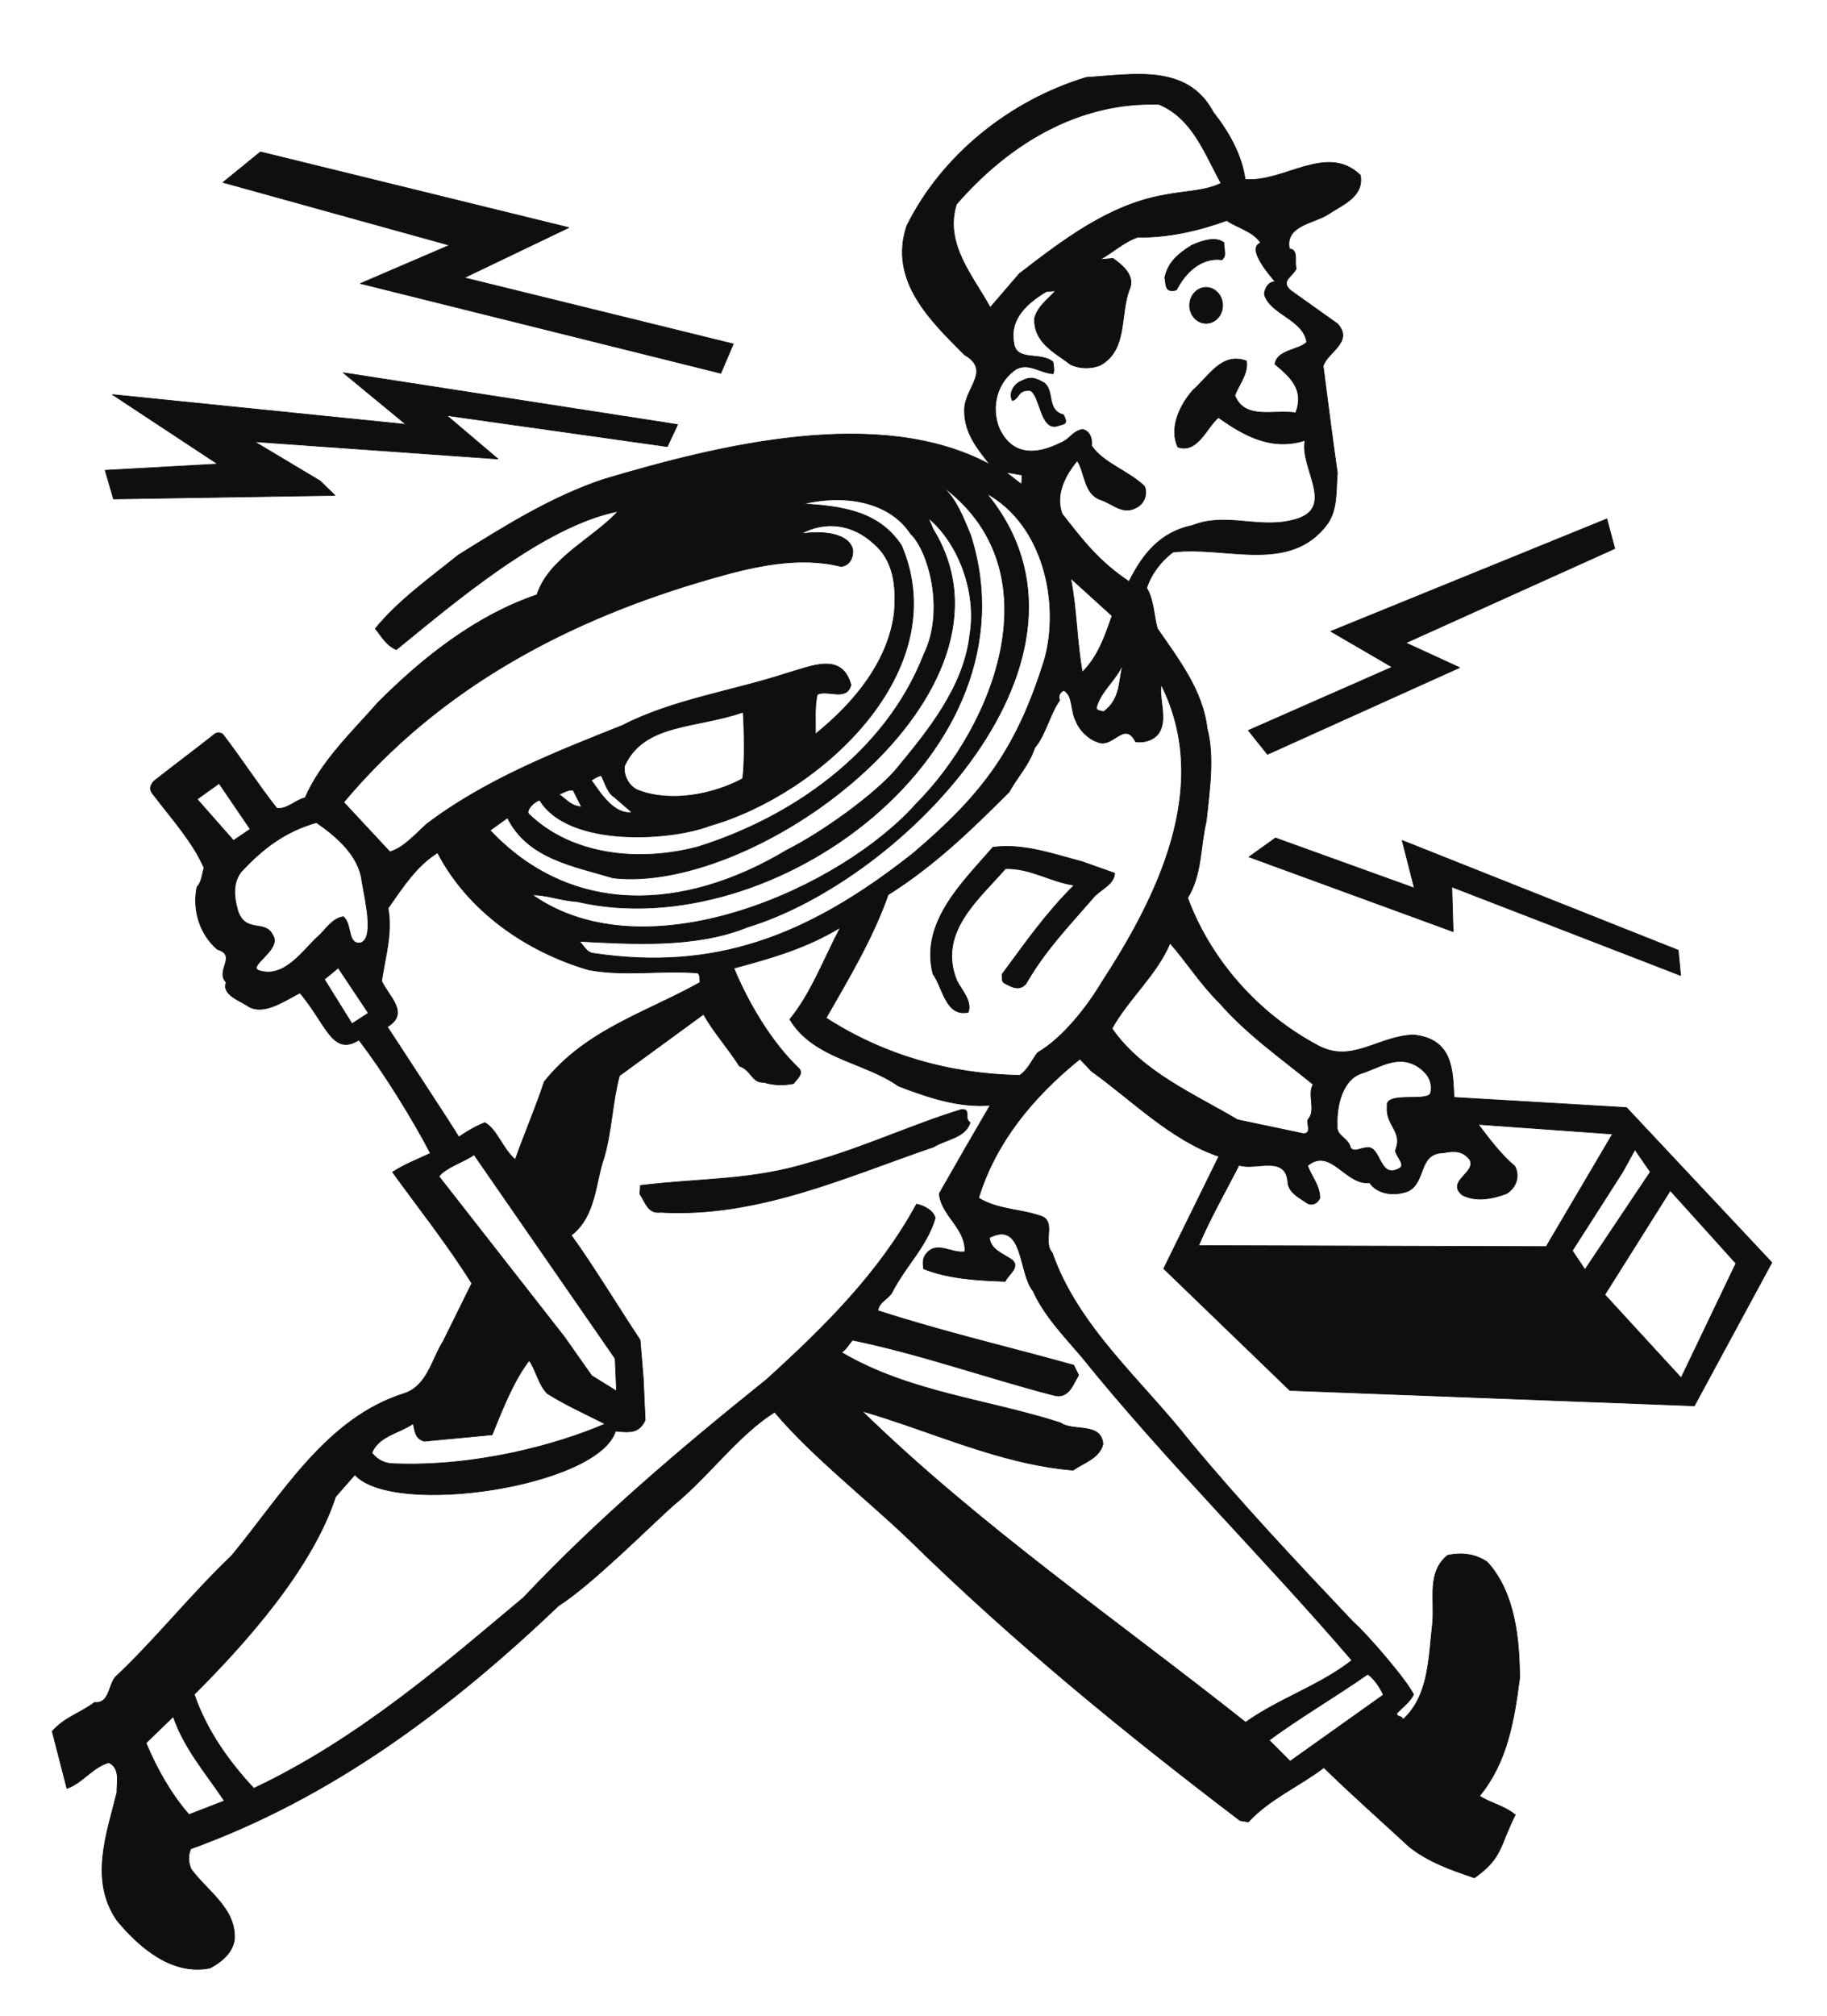 <?xml version="1.0" encoding="UTF-8"?>
<svg xmlns="http://www.w3.org/2000/svg" xmlns:xlink="http://www.w3.org/1999/xlink" width="305.985pt" height="337.483pt" viewBox="0 0 305.985 337.483" version="1.1">
<g id="surface1">
<path style="fill:none;stroke-width:0.12;stroke-linecap:butt;stroke-linejoin:round;stroke:rgb(6.476%,5.928%,5.235%);stroke-opacity:1;stroke-miterlimit:10;" d="M 0.001 0.001 L -67.749 2.579 L -88.871 22.962 L -79.628 41.755 C -87.57 44.391 -94.449 51.364 -100.972 56.012 L -102.902 58.051 C -110.749 51.704 -116.992 44.161 -119.878 34.782 C -116.589 32.739 -112.57 32.965 -109.05 31.606 C -107.039 30.387 -109.14 27.352 -107.55 25.626 C -103.273 13.266 -92.499 4.223 -84.499 -5.953 C -76.14 -16.046 -66.531 -26.277 -57.152 -36.171 C -55.109 -37.902 -48.249 -45.781 -47.031 -48.331 C -47.652 -49.609 -48.902 -50.456 -49.839 -51.48 C -49.839 -52.242 -48.839 -51.788 -48.839 -52.554 C -44.371 -48.531 -44.511 -42.011 -43.831 -36.343 C -43.492 -32.062 -44.761 -27.867 -41.331 -25.031 C -38.749 -24.464 -36.492 -24.917 -34.671 -26.163 C -29.992 -31.324 -29.312 -39.089 -29.261 -45.554 C -30.191 -52.667 -31.3 -59.585 -35.98 -65.312 C -34.023 -66.585 -32.089 -66.812 -29.992 -68.456 C -32.691 -73.816 -32.089 -75.628 -36.831 -79.003 C -40.941 -77.613 -44.562 -76.312 -47.71 -73.843 C -52.671 -69.253 -57.32 -65.171 -62.05 -60.55 C -66.023 -63.609 -71.152 -65.792 -74.699 -69.648 L -76.089 -69.421 C -95.359 -54.769 -113.839 -39.714 -131.64 -22.281 C -138.761 -15.48 -147.89 -8.363 -154.039 -1.05 C -160.273 -5.019 -164.921 -11.679 -170.878 -16.554 C -174.14 -19.39 -184.652 -29.964 -190.21 -33.449 C -208.609 -50.995 -228.39 -65.679 -251.832 -74.156 C -252.32 -75.347 -252.23 -76.367 -251.781 -77.527 C -249.14 -81.187 -244.07 -84.218 -244.523 -89.464 C -244.921 -91.675 -246.73 -93.117 -248.601 -94.113 C -254.949 -95.386 -260.449 -90.652 -264.191 -86.117 C -268.812 -79.398 -265.89 -71.632 -264.191 -64.745 C -264.222 -62.988 -263.57 -60.632 -265.55 -59.726 C -268.249 -60.464 -269.999 -63.187 -272.562 -64.035 L -275.023 -54.484 C -272.812 -52.046 -270.511 -51.562 -267.91 -49.636 C -265.472 -49.921 -265.609 -46.828 -264.48 -45.441 C -257.699 -39.062 -251.98 -31.777 -244.999 -25.117 C -236.55 -14.941 -229.16 -2.015 -216.031 2.067 C -212.179 3.372 -211.441 7.821 -209.511 10.856 L -204.749 20.493 C -208.89 27.098 -213.449 32.797 -218.023 39.118 C -215.98 40.422 -213.929 41.215 -211.671 42.262 C -214.671 48.016 -219.66 56.067 -223.66 61.227 C -228.109 58.477 -229.07 63.805 -233.523 69.106 C -236.039 67.86 -239.421 65.395 -242.05 66.782 C -243.582 67.86 -246.652 68.766 -245.878 70.868 C -247.781 72.848 -243.949 75.372 -247.359 76.391 C -250.16 78.774 -251.609 82.829 -250.781 86.825 C -249.91 87.758 -249.96 88.977 -249.589 90.028 C -251.41 94.251 -254.98 98.247 -257.871 102.02 C -258.499 102.813 -259.011 103.321 -258.011 104.54 C -254.671 107.176 -251.41 109.587 -248.039 112.251 C -247.523 112.731 -246.992 112.79 -246.449 112.391 C -243.3 108.309 -240.582 104.032 -237.429 100.036 C -235.73 99.723 -234.339 101.395 -232.671 101.762 C -230.011 107.887 -224.73 112.848 -220.429 117.751 C -212.722 125.462 -203.96 132.294 -193.839 135.751 C -191.851 141.876 -184.601 145.047 -180.23 149.727 C -192.699 147.313 -207.871 134.305 -217.39 126.567 C -219.089 127.274 -219.921 128.891 -220.91 130.083 C -217.109 134.758 -211.781 138.555 -207.023 142.383 C -199.249 147.231 -191.402 152.165 -182.64 155.083 C -163.359 160.809 -136.41 167.501 -117.98 157.547 C -119.91 160.071 -122.261 162.68 -122.23 166.622 C -122.289 170.333 -117.64 173.255 -122.23 175.919 C -128.039 181.727 -134.929 188.36 -131.902 197.489 C -126.062 209.309 -114.64 218.493 -101.82 222.348 C -93.921 222.833 -84.902 224.672 -80.562 216.508 C -77.96 213.192 -75.773 209.337 -75.242 205.286 C -68.722 204.688 -61.523 211.434 -55.929 205.965 C -55.312 202.309 -59.05 201.005 -61.46 199.36 C -63.812 197.915 -68.628 197.516 -67.812 193.633 C -66.249 193.579 -67.039 191.395 -66.671 190.344 C -67.359 188.93 -69.402 188.274 -67.609 186.688 L -59.73 181.079 C -57.07 178.044 -61.429 176.399 -62.171 174.047 C -61.371 167.84 -60.64 162.114 -59.789 156.102 C -60.07 153.184 -59.699 150.094 -61.492 147.571 C -67.781 139.149 -78.64 144.001 -87.312 142.895 C -89.32 141.419 -90.999 139.18 -91.73 136.883 C -90.511 134.844 -90.539 132.262 -89.949 130.11 C -86.351 124.895 -82.351 119.735 -81.609 113.415 C -80.339 108.594 -81.222 102.84 -81.749 97.852 C -82.781 93.516 -82.46 88.895 -84.871 85.012 C -81.07 74.778 -73.191 65.649 -62.878 60.208 C -57.261 57.313 -53.011 61.852 -47.031 62.079 C -40.339 61.368 -40.48 56.012 -40.261 51.618 L -11.371 49.919 L 12.977 23.981 Z M -166.511 70.868 C -175.472 65.848 -185.73 62.93 -192.621 54.227 C -194.039 49.919 -195.91 45.606 -197.472 41.215 C -199.589 42.973 -200.472 46.204 -202.57 47.395 C -204.039 46.801 -205.32 46.09 -206.929 44.985 C -207.902 46.684 -216.999 60.489 -218.902 63.438 C -215.101 65.708 -218.64 68.458 -219.859 71.094 C -219.289 75.059 -217.992 79.172 -218.781 83.282 C -216.402 86.684 -213.992 90.426 -210.48 92.579 C -205.429 82.856 -195.679 76.024 -185.128 72.962 C -178.871 71.856 -173.46 72.934 -166.941 72.454 C -166.429 72.114 -166.621 71.403 -166.511 70.868 Z M -159.402 104.965 C -164.21 102.356 -171.3 100.938 -176.773 102.981 C -178.3 103.52 -179.41 105.364 -179.179 107.094 C -175.921 114.294 -167.16 113.356 -159.312 116.106 C -159.109 113.669 -158.999 107.317 -159.402 104.965 Z M -115.32 156.274 L -112.57 155.794 L -112.679 154.231 Z M -88.839 202.645 C -98.082 201.032 -105.878 195.02 -113.05 189.497 L -117.929 183.825 C -120.789 189.098 -125.66 194.458 -123.589 201.118 C -114.949 211.067 -103.3 218.297 -89.66 217.84 C -83.992 215.462 -82.011 209.563 -79.261 204.633 C -81.902 203.301 -85.671 203.301 -88.839 202.645 Z M -108.832 124.895 C -113.499 109.958 -119.121 102.442 -130.789 92.52 C -148.773 78.262 -164.332 72.794 -184.281 75.712 C -185.73 75.852 -186.039 77.301 -186.859 77.755 C -177.71 77.27 -167.16 76.622 -158.57 80.133 C -132.472 88.044 -96.011 125.403 -118.55 152.727 C -108.972 147.485 -106.191 134.274 -108.832 124.895 Z M -130.312 100.77 C -142.699 86.797 -175.359 71.969 -194.628 85.52 C -192.281 85.547 -190.07 84.614 -187.062 84.387 C -154.21 76.817 -109.761 109.501 -121.179 145.614 C -122.492 148.903 -123.761 152.051 -126.171 154.09 C -106.839 140.059 -117.191 113.922 -130.312 100.77 Z M -133.832 106.356 C -137.289 102.415 -145.562 96.262 -152.05 92.977 C -169.402 82.575 -188.199 82.005 -201.691 96.321 L -198.773 98.419 C -195.371 91.559 -187.66 90.34 -181.082 88.356 C -156.652 85.547 -110.699 119.454 -127.511 146.751 L -128.3 148.622 C -123.082 144.255 -120.16 136.036 -121.332 129.059 C -122.32 120.301 -128.378 112.93 -133.832 106.356 Z M -129.011 125.829 C -135.472 109.161 -151.402 98.391 -166.91 93.544 C -176.89 90.907 -188.14 92.18 -195.23 99.071 C -195.71 99.864 -194.039 101.282 -193.378 101.368 C -188.589 93.516 -171.64 94.508 -164.839 97.114 C -146.441 102.356 -123.851 122.965 -132.781 143.969 C -136.582 149.809 -142.871 150.547 -149.249 150.973 C -142.781 152.532 -134.992 151.653 -131.222 145.926 C -128.273 143.149 -125.441 133.114 -129.011 125.829 Z M -184.742 104.712 C -184.171 105.051 -183.46 105.477 -183.07 105.477 C -182.671 104.883 -182.07 102.587 -180.941 101.934 L -177.91 99.325 C -180.91 98.899 -183.179 102.501 -184.742 104.712 Z M -190.152 102.356 C -189.3 102.641 -188.73 103.149 -187.773 103.04 L -186.378 100.262 C -187.999 100.317 -188.851 101.395 -190.152 102.356 Z M -2.21 4.676 L -14.999 18.594 L -4.031 36.028 L 6.969 23.84 Z M -18.32 22.79 L -20.441 25.965 L -12.023 39.118 L -9.949 42.887 L -7.371 39.145 Z M -24.812 26.645 L -83.031 26.813 C -81.101 31.38 -78.378 36.141 -76.261 40.278 C -73.531 39.313 -68.261 42.18 -68.062 37.188 C -67.722 35.489 -65.972 34.751 -64.859 33.93 C -64.011 33.446 -63.101 33.872 -62.71 34.809 C -62.789 37.02 -64.07 38.239 -64.781 40.196 C -60.89 43.395 -58.449 36.88 -54.371 37.333 C -53.128 35.434 -50.261 35.036 -47.91 35.942 C -44.878 37.501 -46.289 42.294 -42.039 42.348 C -40.109 42.747 -38.749 42.661 -37.621 41.215 C -36.402 39.032 -41.64 37.614 -38.871 35.29 C -36.601 34.098 -33.82 34.637 -31.472 35.516 C -29.851 36.481 -29.171 38.438 -30.081 40.11 C -32.351 42.008 -34.331 44.645 -36.199 47.11 L -13.699 45.497 Z M -180.511 2.465 L -184.679 5.044 L -189.273 11.563 L -210.249 38.38 C -209.312 39.825 -205.691 40.989 -204.378 42.036 L -180.742 7.907 Z M -51.449 50.114 C -51.71 46.883 -48.871 46.032 -49.98 42.946 C -50.46 42.235 -48.191 40.391 -49.351 39.77 C -52.812 37.786 -52.421 43.454 -54.8 43.227 C -56.101 43.087 -56.949 42.38 -57.581 43.172 C -57.999 44.958 -60.039 45.098 -59.812 46.938 C -59.96 50.145 -58.96 54.594 -55.761 55.645 C -52.609 56.637 -49.55 58.989 -46.101 56.637 C -44.621 55.559 -43.831 54.255 -44.14 52.497 C -44.249 50.653 -51.851 52.782 -51.449 50.114 Z M -70.249 174.356 C -67.472 172.09 -65.312 169.965 -66.761 166.196 C -70.332 166.79 -75.289 164.919 -76.96 169.087 C -76.511 170.618 -74.671 172.657 -75.011 174.868 C -79.089 176.426 -81.273 172.376 -83.992 169.965 C -86.21 167.469 -87.992 163.587 -86.492 160.469 C -83.199 159.364 -81.73 163.7 -79.71 165.43 C -75.378 162.34 -70.761 159.817 -65.199 161.602 C -66.16 156.926 -59.761 150.122 -67.101 148.278 C -72.941 146.719 -78.41 149.583 -83.992 147.372 C -89.523 146.239 -92.41 142.497 -94.679 137.962 C -99.812 141.391 -102.421 144.88 -105.878 149.27 C -107.121 152.59 -105.281 155.876 -103.351 158.2 C -101.992 156.102 -102.281 152.59 -99.359 151.626 C -97.351 150.973 -95.64 148.962 -93.242 150.462 C -91.851 151.313 -91.621 153.044 -92.128 153.95 C -94.96 156.587 -98.992 157.805 -100.949 160.669 C -100.8 161.887 -101.261 163.188 -102.48 163.419 C -104.152 163.133 -104.492 161.829 -106.128 161.176 C -110.359 159.051 -114.3 159.051 -116.421 163.587 C -117.98 167.469 -116.562 171.524 -113.621 173.508 C -111.492 174.641 -109.679 172.938 -107.41 172.743 C -107.121 173.309 -107.351 174.047 -107.41 174.7 C -109.39 176.485 -113.621 174.669 -113.98 177.93 C -114.749 182.067 -111.523 184.731 -108.492 186.52 L -106.98 186.633 C -108.429 185.016 -109.871 184.137 -110.499 182.067 C -110.671 177.93 -107.101 176.313 -104.46 174.301 C -102.992 173.563 -101.031 173.563 -99.531 174.161 C -94.71 176.797 -96.351 182.919 -94.48 187.2 C -93.8 189.438 -96.07 191.11 -97.371 192.047 L -99.582 191.848 C -97.523 192.926 -95.531 194.852 -93.179 195.618 C -88.3 195.477 -82.89 196.723 -78.332 198.395 C -76.371 197.094 -73.96 196.637 -72.628 194.653 C -75.152 193.719 -70.839 188.958 -70.191 188.133 C -71.21 188.247 -72.062 187.028 -71.999 185.954 C -70.96 182.665 -65.429 181.813 -64.921 178.016 C -66.359 176.653 -69.851 176.766 -70.249 174.356 Z M -223.402 77.469 C -225.671 77.188 -224.761 80.704 -226.289 81.864 C -228.222 81.524 -229.16 79.739 -230.57 78.493 C -232.929 76.364 -236.039 71.575 -240.21 72.794 C -242.761 73.419 -236.499 76.309 -238.062 78.719 C -239.281 81.497 -242.761 78.915 -243.98 82.997 C -244.609 85.235 -244.8 87.505 -243.39 89.376 C -239.98 93.032 -236.273 96.063 -230.773 97.626 C -227.429 95.329 -223.628 92.067 -223.152 87.817 C -222.523 84.188 -221.082 78.18 -223.402 77.469 Z M -222.07 65.735 L -224.82 63.95 L -229.441 71.376 L -227.121 73.305 Z M -244.66 94.622 L -250.761 101.536 L -247.07 104.172 L -241.859 96.52 Z M -67.699 -59.499 L -71.21 -55.984 C -66.499 -52.441 -59.871 -48.558 -54.71 -44.929 C -53.691 -45.581 -52.589 -47.199 -52.081 -48.39 Z M -64.749 47.848 C -64.89 47.083 -64.07 45.551 -65.48 45.551 L -76.511 47.876 C -83.652 52.13 -92.531 55.868 -97.539 63.157 C -94.82 68.087 -89.999 72.169 -87.82 77.442 C -85.16 74.465 -82.691 70.524 -79.523 67.434 C -75.039 62.247 -69.031 58.024 -63.839 53.801 C -64.89 52.016 -63.222 49.465 -64.749 47.848 Z M -75.152 -52.98 C -96.671 -35.913 -119.773 -20.015 -139.41 -0.878 C -127.621 -4.281 -116.371 -9.753 -104.039 -10.773 C -102.281 -9.527 -99.64 -8.788 -99.05 -6.437 C -99.273 -2.695 -104.121 -4.367 -106.128 -2.863 C -118.41 1.102 -131.472 2.239 -142.839 8.93 C -142.082 9.411 -141.621 10.262 -140.999 10.997 C -129.582 8.645 -118.691 4.731 -107.472 1.813 C -104.832 0.993 -104.121 3.485 -103.128 5.13 L -103.949 6.801 C -114.839 9.837 -125.949 12.415 -136.749 15.93 C -136.55 17.434 -134.96 17.856 -134.339 19.047 C -132.128 23.383 -128.582 26.618 -127.14 31.407 C -127.48 32.797 -129.152 33.505 -130.261 33.758 C -136.523 22.223 -145.851 13.04 -155.429 4.364 C -169.742 -7.117 -183.8 -19.05 -196.082 -32.089 C -209.121 -43.003 -223.66 -55.73 -241.261 -64.035 C -245.539 -59.445 -249.199 -54.257 -251.242 -48.304 C -242.421 -39.515 -231.449 -27.128 -227.57 -15.222 L -224.339 -11.538 C -217.871 -18.652 -183.601 -13.55 -180.679 -4.226 C -178.082 -4.507 -176.722 -4.507 -175.722 -2.41 L -176.039 4.676 L -176.57 11.024 C -179.89 15.985 -184.601 23.755 -188.109 28.544 C -183.941 31.719 -184.089 37.36 -182.582 41.641 C -181.312 46.063 -181.222 50.797 -180.031 55.247 L -165.941 65.536 C -164.3 62.59 -161.832 59.868 -159.929 56.864 C -157.89 56.18 -157.89 54.028 -155.82 54.141 C -154.289 53.688 -152.73 53.575 -150.859 53.942 C -150.41 54.649 -149.128 55.528 -149.96 56.465 C -154.628 60.887 -158.492 67.52 -160.871 73.247 C -154.351 75.005 -148.71 76.622 -143.011 80.079 C -145.82 74.751 -147.972 68.938 -151.492 64.684 C -147.492 58.051 -138.992 57.571 -133.289 53.516 C -128.441 51.676 -123.23 49.86 -117.929 50.313 C -120.48 45.95 -123.742 40.309 -126.46 35.516 C -126.089 31.719 -122.062 29.876 -122.152 25.794 C -124.332 25.395 -126.941 27.723 -128.671 25.395 C -129.261 24.719 -129.21 23.868 -129.089 22.93 C -124.812 21.231 -119.8 20.977 -115.402 20.833 C -115.031 21.883 -112.742 23.243 -114.332 24.462 C -115.859 25.512 -117.871 26.133 -118.07 28.145 C -112.261 31.122 -113.222 22.137 -110.722 19.188 C -108.941 15.165 -105.652 11.762 -102.671 8.274 C -88.441 -9.355 -72.089 -25.429 -57.351 -42.605 C -62.82 -46.886 -69.511 -48.956 -75.152 -52.98 Z M -99.222 70.922 C -101.539 67.04 -105.621 61.653 -109.992 59.102 C -111.011 57.77 -111.601 56.239 -112.992 55.305 C -124.761 55.528 -135.73 58.676 -145.421 64.911 C -141.652 71.489 -137.57 78.294 -135.023 85.547 C -127.312 90.395 -121.128 96.38 -114.781 102.727 C -113.281 105.419 -111.492 107.149 -110.472 110.153 C -108.66 112.278 -107.98 115.712 -106.3 118.09 C -106.64 118.801 -106.16 119.536 -105.589 119.735 C -104.011 118.856 -104.523 116.391 -103.55 114.575 C -103.011 113.161 -101.57 111.657 -100.039 111.145 C -97.429 109.84 -95.472 114.887 -93.582 111.145 C -91.589 110.919 -89.781 111.77 -89.273 113.501 C -88.499 115.54 -89.722 118.997 -89.273 120.669 C -80.621 103.465 -90.199 84.786 -99.222 70.922 Z M -98.96 116.165 C -99.39 116.333 -99.871 116.274 -100.179 116.727 C -99.499 119.676 -96.749 121.434 -95.621 124.383 C -96.492 121.465 -95.929 118.344 -98.96 116.165 Z M -102.499 122.797 C -103.41 127.559 -103.41 133.172 -104.46 138.528 L -97.523 132.235 C -98.73 128.751 -99.839 125.462 -102.499 122.797 Z M -147.21 112.422 C -147.152 114.434 -147.378 116.93 -146.902 119.055 C -145.171 119.962 -141.992 117.837 -141.249 120.669 C -142.781 126.2 -147.773 123.817 -152.222 122.54 C -161.011 119.676 -171.191 118.176 -179.492 113.895 C -190.691 109.446 -202.652 104.739 -212.351 97.34 C -214.359 95.524 -216.171 93.399 -218.472 92.719 L -226.21 101.024 C -210.05 120.301 -188.371 131.669 -164.73 138.442 C -157.64 140.512 -149.902 142.27 -142.929 140.485 C -141.312 140.653 -140.8 142.27 -140.972 143.376 C -141.679 146.067 -146.039 146.52 -149.699 145.926 C -145.621 148.223 -140.999 147.598 -137.511 144.395 C -133.999 141.477 -133.628 137.055 -133.999 132.633 C -135.05 124.583 -140.601 117.751 -147.21 112.422 Z M -217.851 -9.695 C -219.351 -9.695 -220.601 -9.015 -221.499 -7.882 C -220.312 -5.019 -216.972 -4.62 -214.562 -2.98 C -214.273 -4.367 -214.191 -5.499 -212.722 -5.925 L -201.351 -4.851 C -199.699 -0.769 -197.781 4.169 -195.14 7.594 C -194.011 6.008 -193.55 3.458 -192.082 2.04 C -188.992 0.114 -185.671 -1.39 -182.41 -3.035 C -190.41 -6.492 -204.128 -10.261 -217.851 -9.695 Z M -252.121 -68.429 C -255.152 -64.941 -257.499 -60.777 -259.32 -56.437 L -254.749 -52.019 C -252.878 -57.429 -249.421 -61.285 -246.191 -66.132 Z M -252.121 -68.429 " transform="matrix(1,0,0,-1,283.769,235.305)"/>
<path style=" stroke:none;fill-rule:evenodd;fill:rgb(6.476%,5.928%,5.235%);fill-opacity:1;" d="M 283.77 235.305 L 216.02 232.727 L 194.898 212.344 L 204.141 193.551 C 196.199 190.914 189.32 183.941 182.797 179.293 L 180.867 177.254 C 173.02 183.602 166.777 191.145 163.891 200.523 C 167.18 202.566 171.199 202.34 174.719 203.699 C 176.73 204.918 174.629 207.953 176.219 209.68 C 180.496 222.039 191.27 231.082 199.27 241.258 C 207.629 251.352 217.238 261.582 226.617 271.477 C 228.66 273.207 235.52 281.086 236.738 283.637 C 236.117 284.914 234.867 285.762 233.93 286.785 C 233.93 287.547 234.93 287.094 234.93 287.859 C 239.398 283.836 239.258 277.316 239.938 271.648 C 240.277 267.367 239.008 263.172 242.438 260.336 C 245.02 259.77 247.277 260.223 249.098 261.469 C 253.777 266.629 254.457 274.395 254.508 280.859 C 253.578 287.973 252.469 294.891 247.789 300.617 C 249.746 301.891 251.68 302.117 253.777 303.762 C 251.078 309.121 251.68 310.934 246.938 314.309 C 242.828 312.918 239.207 311.617 236.059 309.148 C 231.098 304.559 226.449 300.477 221.719 295.855 C 217.746 298.914 212.617 301.098 209.07 304.953 L 207.68 304.727 C 188.41 290.074 169.93 275.02 152.129 257.586 C 145.008 250.785 135.879 243.668 129.73 236.355 C 123.496 240.324 118.848 246.984 112.891 251.859 C 109.629 254.695 99.117 265.27 93.559 268.754 C 75.16 286.301 55.379 300.984 31.938 309.461 C 31.449 310.652 31.539 311.672 31.988 312.832 C 34.629 316.492 39.699 319.523 39.246 324.77 C 38.848 326.98 37.039 328.422 35.168 329.418 C 28.82 330.691 23.32 325.957 19.578 321.422 C 14.957 314.703 17.879 306.938 19.578 300.051 C 19.547 298.293 20.199 295.938 18.219 295.031 C 15.52 295.77 13.77 298.492 11.207 299.34 L 8.746 289.789 C 10.957 287.352 13.258 286.867 15.859 284.941 C 18.297 285.227 18.16 282.133 19.289 280.746 C 26.07 274.367 31.789 267.082 38.77 260.422 C 47.219 250.246 54.609 237.32 67.738 233.238 C 71.59 231.934 72.328 227.484 74.258 224.449 L 79.02 214.812 C 74.879 208.207 70.32 202.508 65.746 196.188 C 67.789 194.883 69.84 194.09 72.098 193.043 C 69.098 187.289 64.109 179.238 60.109 174.078 C 55.66 176.828 54.699 171.5 50.246 166.199 C 47.73 167.445 44.348 169.91 41.719 168.523 C 40.188 167.445 37.117 166.539 37.891 164.438 C 35.988 162.457 39.82 159.934 36.41 158.914 C 33.609 156.531 32.16 152.477 32.988 148.48 C 33.859 147.547 33.809 146.328 34.18 145.277 C 32.359 141.055 28.789 137.059 25.898 133.285 C 25.27 132.492 24.758 131.984 25.758 130.766 C 29.098 128.129 32.359 125.719 35.73 123.055 C 36.246 122.574 36.777 122.516 37.32 122.914 C 40.469 126.996 43.188 131.273 46.34 135.27 C 48.039 135.582 49.43 133.91 51.098 133.543 C 53.758 127.418 59.039 122.457 63.34 117.555 C 71.047 109.844 79.809 103.012 89.93 99.555 C 91.918 93.43 99.168 90.258 103.539 85.578 C 91.07 87.992 75.898 101 66.379 108.738 C 64.68 108.031 63.848 106.414 62.859 105.223 C 66.66 100.547 71.988 96.75 76.746 92.922 C 84.52 88.074 92.367 83.141 101.129 80.223 C 120.41 74.496 147.359 67.805 165.789 77.758 C 163.859 75.234 161.508 72.625 161.539 68.684 C 161.48 64.973 166.129 62.051 161.539 59.387 C 155.73 53.578 148.84 46.945 151.867 37.816 C 157.707 25.996 169.129 16.812 181.949 12.957 C 189.848 12.473 198.867 10.633 203.207 18.797 C 205.809 22.113 207.996 25.969 208.527 30.02 C 215.047 30.617 222.246 23.871 227.84 29.34 C 228.457 32.996 224.719 34.301 222.309 35.945 C 219.957 37.391 215.141 37.789 215.957 41.672 C 217.52 41.727 216.73 43.91 217.098 44.961 C 216.41 46.375 214.367 47.031 216.16 48.617 L 224.039 54.227 C 226.699 57.262 222.34 58.906 221.598 61.258 C 222.398 67.465 223.129 73.191 223.98 79.203 C 223.699 82.121 224.07 85.211 222.277 87.734 C 215.988 96.156 205.129 91.305 196.457 92.41 C 194.449 93.887 192.77 96.125 192.039 98.422 C 193.258 100.461 193.23 103.043 193.82 105.195 C 197.418 110.41 201.418 115.57 202.16 121.891 C 203.43 126.711 202.547 132.465 202.02 137.453 C 200.988 141.789 201.309 146.41 198.898 150.293 C 202.699 160.527 210.578 169.656 220.891 175.098 C 226.508 177.992 230.758 173.453 236.738 173.227 C 243.43 173.938 243.289 179.293 243.508 183.688 L 272.398 185.387 L 296.746 211.324 Z M 117.258 164.438 C 108.297 169.457 98.039 172.375 91.148 181.078 C 89.73 185.387 87.859 189.699 86.297 194.09 C 84.18 192.332 83.297 189.102 81.199 187.91 C 79.73 188.504 78.449 189.215 76.84 190.32 C 75.867 188.621 66.77 174.816 64.867 171.867 C 68.668 169.598 65.129 166.848 63.91 164.211 C 64.48 160.246 65.777 156.133 64.988 152.023 C 67.367 148.621 69.777 144.879 73.289 142.727 C 78.34 152.449 88.09 159.281 98.641 162.344 C 104.898 163.449 110.309 162.371 116.828 162.852 C 117.34 163.191 117.148 163.902 117.258 164.438 M 124.367 130.34 C 119.559 132.949 112.469 134.367 106.996 132.324 C 105.469 131.785 104.359 129.941 104.59 128.211 C 107.848 121.012 116.609 121.949 124.457 119.199 C 124.66 121.637 124.77 127.988 124.367 130.34 M 168.449 79.031 L 171.199 79.512 L 171.09 81.074 Z M 194.93 32.66 C 185.688 34.273 177.891 40.285 170.719 45.809 L 165.84 51.48 C 162.98 46.207 158.109 40.848 160.18 34.188 C 168.82 24.238 180.469 17.008 194.109 17.465 C 199.777 19.844 201.758 25.742 204.508 30.672 C 201.867 32.004 198.098 32.004 194.93 32.66 M 174.938 110.41 C 170.27 125.348 164.648 132.863 152.98 142.785 C 134.996 157.043 119.438 162.512 99.488 159.594 C 98.039 159.453 97.73 158.004 96.91 157.551 C 106.059 158.035 116.609 158.684 125.199 155.172 C 151.297 147.262 187.758 109.902 165.219 82.578 C 174.797 87.82 177.578 101.031 174.938 110.41 M 153.457 134.535 C 141.07 148.508 108.41 163.336 89.141 149.785 C 91.488 149.758 93.699 150.691 96.707 150.918 C 129.559 158.488 174.008 125.805 162.59 89.691 C 161.277 86.402 160.008 83.254 157.598 81.215 C 176.93 95.246 166.578 121.383 153.457 134.535 M 149.938 128.949 C 146.48 132.891 138.207 139.043 131.719 142.328 C 114.367 152.73 95.57 153.301 82.078 138.984 L 84.996 136.887 C 88.398 143.746 96.109 144.965 102.688 146.949 C 127.117 149.758 173.07 115.852 156.258 88.555 L 155.469 86.684 C 160.688 91.051 163.609 99.27 162.438 106.246 C 161.449 115.004 155.391 122.375 149.938 128.949 M 154.758 109.477 C 148.297 126.145 132.367 136.914 116.859 141.762 C 106.879 144.398 95.629 143.125 88.539 136.234 C 88.059 135.441 89.73 134.023 90.391 133.938 C 95.18 141.789 112.129 140.797 118.93 138.191 C 137.328 132.949 159.918 112.34 150.988 91.336 C 147.188 85.496 140.898 84.758 134.52 84.332 C 140.988 82.773 148.777 83.652 152.547 89.379 C 155.496 92.156 158.328 102.191 154.758 109.477 M 99.027 130.594 C 99.598 130.254 100.309 129.828 100.699 129.828 C 101.098 130.422 101.699 132.719 102.828 133.371 L 105.859 135.98 C 102.859 136.406 100.59 132.805 99.027 130.594 M 93.617 132.949 C 94.469 132.664 95.039 132.156 95.996 132.266 L 97.391 135.043 C 95.77 134.988 94.918 133.91 93.617 132.949 M 281.559 230.629 L 268.77 216.711 L 279.738 199.277 L 290.738 211.465 Z M 265.449 212.516 L 263.328 209.34 L 271.746 196.188 L 273.82 192.418 L 276.398 196.16 Z M 258.957 208.66 L 200.738 208.492 C 202.668 203.926 205.391 199.164 207.508 195.027 C 210.238 195.992 215.508 193.125 215.707 198.117 C 216.047 199.816 217.797 200.555 218.91 201.375 C 219.758 201.859 220.668 201.434 221.059 200.496 C 220.98 198.285 219.699 197.066 218.988 195.109 C 222.879 191.91 225.32 198.426 229.398 197.973 C 230.641 199.871 233.508 200.27 235.859 199.363 C 238.891 197.805 237.48 193.012 241.73 192.957 C 243.66 192.559 245.02 192.645 246.148 194.09 C 247.367 196.273 242.129 197.691 244.898 200.016 C 247.168 201.207 249.949 200.668 252.297 199.789 C 253.918 198.824 254.598 196.867 253.688 195.195 C 251.418 193.297 249.438 190.66 247.57 188.195 L 270.07 189.809 Z M 103.258 232.84 L 99.09 230.262 L 94.496 223.742 L 73.52 196.926 C 74.457 195.48 78.078 194.316 79.391 193.27 L 103.027 227.398 Z M 232.32 185.191 C 232.059 188.422 234.898 189.273 233.789 192.359 C 233.309 193.07 235.578 194.914 234.418 195.535 C 230.957 197.52 231.348 191.852 228.969 192.078 C 227.668 192.219 226.82 192.926 226.188 192.133 C 225.77 190.348 223.73 190.207 223.957 188.367 C 223.809 185.16 224.809 180.711 228.008 179.66 C 231.16 178.668 234.219 176.316 237.668 178.668 C 239.148 179.746 239.938 181.051 239.629 182.809 C 239.52 184.652 231.918 182.523 232.32 185.191 M 213.52 60.949 C 216.297 63.215 218.457 65.34 217.008 69.109 C 213.438 68.516 208.48 70.387 206.809 66.219 C 207.258 64.688 209.098 62.648 208.758 60.438 C 204.68 58.879 202.496 62.93 199.777 65.34 C 197.559 67.836 195.777 71.719 197.277 74.836 C 200.57 75.941 202.039 71.605 204.059 69.875 C 208.391 72.965 213.008 75.488 218.57 73.703 C 217.609 78.379 224.008 85.184 216.668 87.027 C 210.828 88.586 205.359 85.723 199.777 87.934 C 194.246 89.066 191.359 92.809 189.09 97.344 C 183.957 93.914 181.348 90.426 177.891 86.035 C 176.648 82.715 178.488 79.43 180.418 77.105 C 181.777 79.203 181.488 82.715 184.41 83.68 C 186.418 84.332 188.129 86.344 190.527 84.844 C 191.918 83.992 192.148 82.262 191.641 81.355 C 188.809 78.719 184.777 77.5 182.82 74.637 C 182.969 73.418 182.508 72.117 181.289 71.887 C 179.617 72.172 179.277 73.477 177.641 74.129 C 173.41 76.254 169.469 76.254 167.348 71.719 C 165.789 67.836 167.207 63.781 170.148 61.797 C 172.277 60.664 174.09 62.367 176.359 62.562 C 176.648 61.996 176.418 61.258 176.359 60.605 C 174.379 58.82 170.148 60.637 169.789 57.375 C 169.02 53.238 172.246 50.574 175.277 48.785 L 176.789 48.672 C 175.34 50.289 173.898 51.168 173.27 53.238 C 173.098 57.375 176.668 58.992 179.309 61.004 C 180.777 61.742 182.738 61.742 184.238 61.145 C 189.059 58.508 187.418 52.387 189.289 48.105 C 189.969 45.867 187.699 44.195 186.398 43.258 L 184.188 43.457 C 186.246 42.379 188.238 40.453 190.59 39.688 C 195.469 39.828 200.879 38.582 205.438 36.91 C 207.398 38.211 209.809 38.668 211.141 40.652 C 208.617 41.586 212.93 46.348 213.578 47.172 C 212.559 47.059 211.707 48.277 211.77 49.352 C 212.809 52.641 218.34 53.492 218.848 57.289 C 217.41 58.652 213.918 58.539 213.52 60.949 M 60.367 157.836 C 58.098 158.117 59.008 154.602 57.48 153.441 C 55.547 153.781 54.609 155.566 53.199 156.812 C 50.84 158.941 47.73 163.73 43.559 162.512 C 41.008 161.887 47.27 158.996 45.707 156.586 C 44.488 153.809 41.008 156.391 39.789 152.309 C 39.16 150.07 38.969 147.801 40.379 145.93 C 43.789 142.273 47.496 139.242 52.996 137.68 C 56.34 139.977 60.141 143.238 60.617 147.488 C 61.246 151.117 62.688 157.125 60.367 157.836 M 61.699 169.57 L 58.949 171.355 L 54.328 163.93 L 56.648 162 Z M 39.109 140.684 L 33.008 133.77 L 36.699 131.133 L 41.91 138.785 Z M 216.07 294.805 L 212.559 291.289 C 217.27 287.746 223.898 283.863 229.059 280.234 C 230.078 280.887 231.18 282.504 231.688 283.695 Z M 219.02 187.457 C 218.879 188.223 219.699 189.754 218.289 189.754 L 207.258 187.43 C 200.117 183.176 191.238 179.438 186.23 172.148 C 188.949 167.219 193.77 163.137 195.949 157.863 C 198.609 160.84 201.078 164.781 204.246 167.871 C 208.73 173.059 214.738 177.281 219.93 181.504 C 218.879 183.289 220.547 185.84 219.02 187.457 M 208.617 288.285 C 187.098 271.219 163.996 255.32 144.359 236.184 C 156.148 239.586 167.398 245.059 179.73 246.078 C 181.488 244.832 184.129 244.094 184.719 241.742 C 184.496 238 179.648 239.672 177.641 238.168 C 165.359 234.203 152.297 233.066 140.93 226.375 C 141.688 225.895 142.148 225.043 142.77 224.309 C 154.188 226.66 165.078 230.574 176.297 233.492 C 178.938 234.312 179.648 231.82 180.641 230.176 L 179.82 228.504 C 168.93 225.469 157.82 222.891 147.02 219.375 C 147.219 217.871 148.809 217.449 149.43 216.258 C 151.641 211.922 155.188 208.688 156.629 203.898 C 156.289 202.508 154.617 201.801 153.508 201.547 C 147.246 213.082 137.918 222.266 128.34 230.941 C 114.027 242.422 99.969 254.355 87.688 267.395 C 74.648 278.309 60.109 291.035 42.508 299.34 C 38.23 294.75 34.57 289.562 32.527 283.609 C 41.348 274.82 52.32 262.434 56.199 250.527 L 59.43 246.844 C 65.898 253.957 100.168 248.855 103.09 239.531 C 105.688 239.812 107.047 239.812 108.047 237.715 L 107.73 230.629 L 107.199 224.281 C 103.879 219.32 99.168 211.551 95.66 206.762 C 99.828 203.586 99.68 197.945 101.188 193.664 C 102.457 189.242 102.547 184.508 103.738 180.059 L 117.828 169.77 C 119.469 172.715 121.938 175.438 123.84 178.441 C 125.879 179.125 125.879 181.277 127.949 181.164 C 129.48 181.617 131.039 181.73 132.91 181.363 C 133.359 180.656 134.641 179.777 133.809 178.84 C 129.141 174.418 125.277 167.785 122.898 162.059 C 129.418 160.301 135.059 158.684 140.758 155.227 C 137.949 160.555 135.797 166.367 132.277 170.621 C 136.277 177.254 144.777 177.734 150.48 181.789 C 155.328 183.629 160.539 185.445 165.84 184.992 C 163.289 189.355 160.027 194.996 157.309 199.789 C 157.68 203.586 161.707 205.43 161.617 209.512 C 159.438 209.91 156.828 207.582 155.098 209.91 C 154.508 210.586 154.559 211.438 154.68 212.375 C 158.957 214.074 163.969 214.328 168.367 214.473 C 168.738 213.422 171.027 212.062 169.438 210.844 C 167.91 209.793 165.898 209.172 165.699 207.16 C 171.508 204.184 170.547 213.168 173.047 216.117 C 174.828 220.141 178.117 223.543 181.098 227.031 C 195.328 244.66 211.68 260.734 226.418 277.91 C 220.949 282.191 214.258 284.262 208.617 288.285 M 184.547 164.383 C 182.23 168.266 178.148 173.652 173.777 176.203 C 172.758 177.535 172.168 179.066 170.777 180 C 159.008 179.777 148.039 176.629 138.348 170.395 C 142.117 163.816 146.199 157.012 148.746 149.758 C 156.457 144.91 162.641 138.926 168.988 132.578 C 170.488 129.887 172.277 128.156 173.297 125.152 C 175.109 123.027 175.789 119.594 177.469 117.215 C 177.129 116.504 177.609 115.77 178.18 115.57 C 179.758 116.449 179.246 118.914 180.219 120.73 C 180.758 122.145 182.199 123.648 183.73 124.16 C 186.34 125.465 188.297 120.418 190.188 124.16 C 192.18 124.387 193.988 123.535 194.496 121.805 C 195.27 119.766 194.047 116.309 194.496 114.637 C 203.148 131.84 193.57 150.52 184.547 164.383 M 184.809 119.141 C 184.379 118.973 183.898 119.031 183.59 118.578 C 184.27 115.629 187.02 113.871 188.148 110.922 C 187.277 113.84 187.84 116.961 184.809 119.141 M 181.27 112.508 C 180.359 107.746 180.359 102.133 179.309 96.777 L 186.246 103.07 C 185.039 106.555 183.93 109.844 181.27 112.508 M 136.559 122.883 C 136.617 120.871 136.391 118.375 136.867 116.25 C 138.598 115.344 141.777 117.469 142.52 114.637 C 140.988 109.105 135.996 111.488 131.547 112.766 C 122.758 115.629 112.578 117.129 104.277 121.41 C 93.078 125.859 81.117 130.566 71.418 137.965 C 69.41 139.781 67.598 141.906 65.297 142.586 L 57.559 134.281 C 73.719 115.004 95.398 103.637 119.039 96.863 C 126.129 94.793 133.867 93.035 140.84 94.82 C 142.457 94.652 142.969 93.035 142.797 91.93 C 142.09 89.238 137.73 88.785 134.07 89.379 C 138.148 87.082 142.77 87.707 146.258 90.91 C 149.77 93.828 150.141 98.25 149.77 102.672 C 148.719 110.723 143.168 117.555 136.559 122.883 M 65.918 245 C 64.418 245 63.168 244.32 62.27 243.188 C 63.457 240.324 66.797 239.926 69.207 238.285 C 69.496 239.672 69.578 240.805 71.047 241.23 L 82.418 240.156 C 84.07 236.074 85.988 231.137 88.629 227.711 C 89.758 229.297 90.219 231.848 91.688 233.266 C 94.777 235.191 98.098 236.695 101.359 238.34 C 93.359 241.797 79.641 245.566 65.918 245 M 31.648 303.734 C 28.617 300.246 26.27 296.082 24.449 291.742 L 29.02 287.324 C 30.891 292.734 34.348 296.59 37.578 301.438 Z M 31.648 303.734 "/>
<path style="fill:none;stroke-width:0.12;stroke-linecap:butt;stroke-linejoin:round;stroke:rgb(6.476%,5.928%,5.235%);stroke-opacity:1;stroke-miterlimit:10;" d="M -0.001 0.001 C -2.892 -0.878 -2.892 5.301 -4.591 5.926 C -6.689 6.094 -6.349 4.563 -7.541 4.251 C -8.189 5.387 -7.341 6.973 -6.099 7.485 C -4.451 8.333 -3.689 8.051 -2.13 7.145 C -0.509 5.668 -1.822 2.61 0.991 1.872 C 1.948 0.141 0.959 0.368 -0.001 0.001 Z M -0.001 0.001 " transform="matrix(1,0,0,-1,177.099,71.293)"/>
<path style=" stroke:none;fill-rule:evenodd;fill:rgb(6.476%,5.928%,5.235%);fill-opacity:1;" d="M 177.098 71.293 C 174.207 72.172 174.207 65.992 172.508 65.367 C 170.41 65.199 170.75 66.73 169.559 67.043 C 168.91 65.906 169.758 64.32 171 63.809 C 172.648 62.961 173.41 63.242 174.969 64.148 C 176.59 65.625 175.277 68.684 178.09 69.422 C 179.047 71.152 178.059 70.926 177.098 71.293 "/>
<path style="fill:none;stroke-width:0.12;stroke-linecap:butt;stroke-linejoin:round;stroke:rgb(6.476%,5.928%,5.235%);stroke-opacity:1;stroke-miterlimit:10;" d="M -0.001 0.001 C -2.13 -0.624 -1.681 1.247 -1.958 2.04 C -1.419 4.477 0.018 5.895 2.581 7.485 C 4.702 8.419 6.741 8.903 7.991 7.879 C 7.819 6.833 8.561 5.895 7.62 5.047 C 4.901 5.442 1.979 3.829 -0.001 0.001 Z M -0.001 0.001 " transform="matrix(1,0,0,-1,197.029,48.532)"/>
<path style=" stroke:none;fill-rule:evenodd;fill:rgb(6.476%,5.928%,5.235%);fill-opacity:1;" d="M 197.027 48.531 C 194.898 49.156 195.348 47.285 195.07 46.492 C 195.609 44.055 197.047 42.637 199.609 41.047 C 201.73 40.113 203.77 39.629 205.02 40.652 C 204.848 41.699 205.59 42.637 204.648 43.484 C 201.93 43.09 199.008 44.703 197.027 48.531 "/>
<path style="fill:none;stroke-width:0.12;stroke-linecap:butt;stroke-linejoin:round;stroke:rgb(6.476%,5.928%,5.235%);stroke-opacity:1;stroke-miterlimit:10;" d="M -0.001 -0 C 1.531 -0 2.773 -1.36 2.773 -3.004 C 2.773 -4.68 1.531 -6.012 -0.001 -6.012 C -1.508 -6.012 -2.751 -4.68 -2.751 -3.004 C -2.751 -1.36 -1.508 -0 -0.001 -0 Z M -0.001 -0 " transform="matrix(1,0,0,-1,201.989,48.105)"/>
<path style=" stroke:none;fill-rule:evenodd;fill:rgb(6.476%,5.928%,5.235%);fill-opacity:1;" d="M 201.988 48.105 C 203.52 48.105 204.762 49.465 204.762 51.109 C 204.762 52.785 203.52 54.117 201.988 54.117 C 200.48 54.117 199.238 52.785 199.238 51.109 C 199.238 49.465 200.48 48.105 201.988 48.105 "/>
<path style="fill:none;stroke-width:0.12;stroke-linecap:butt;stroke-linejoin:round;stroke:rgb(6.476%,5.928%,5.235%);stroke-opacity:1;stroke-miterlimit:10;" d="M 0.001 -0 C -14.57 -4.961 -29.511 -11.907 -45.808 -10.942 C -47.878 -11.227 -48.332 -9.157 -49.21 -7.907 L -49.128 -6.461 C -38.468 -5.188 -30.648 -5.668 -20.749 -2.637 C -11.789 -0.168 -3.968 3.601 4.622 6.238 C 6.352 6.406 4.961 4.793 6.09 4.082 C 5.329 1.503 2.04 1.277 0.001 -0 Z M 0.001 -0 " transform="matrix(1,0,0,-1,156.378,191.964)"/>
<path style=" stroke:none;fill-rule:evenodd;fill:rgb(6.476%,5.928%,5.235%);fill-opacity:1;" d="M 156.379 191.965 C 141.809 196.926 126.867 203.871 110.57 202.906 C 108.5 203.191 108.047 201.121 107.168 199.871 L 107.25 198.426 C 117.91 197.152 125.73 197.633 135.629 194.602 C 144.59 192.133 152.41 188.363 161 185.727 C 162.73 185.559 161.34 187.172 162.469 187.883 C 161.707 190.461 158.418 190.688 156.379 191.965 "/>
<path style="fill:none;stroke-width:0.12;stroke-linecap:butt;stroke-linejoin:round;stroke:rgb(6.476%,5.928%,5.235%);stroke-opacity:1;stroke-miterlimit:10;" d="M 0.001 -0 C -4.14 -4.789 -7.96 -8.676 -11.191 -14.317 C -12.359 -15.618 -13.66 -14.797 -14.851 -14.172 C -15.281 -13.891 -15.16 -13.18 -15.191 -12.731 C -11.312 -7.485 -7.91 -2.578 -3.121 2.183 C -7.082 2.75 -10.46 5.074 -14.621 4.961 C -19.273 -0.34 -25.992 -5.782 -22.789 -13.778 C -21.972 -15.395 -20.179 -17.235 -20.859 -19.078 C -24.628 -19.899 -25.109 -14.938 -26.761 -12.672 C -28.999 -3.969 -21.601 2.863 -16.722 8.531 C -11.589 9.214 -6.691 7.398 -1.871 6.148 L 3.661 4.195 C 3.571 2.211 1.02 1.359 0.001 -0 Z M 0.001 -0 " transform="matrix(1,0,0,-1,183.019,150.351)"/>
<path style=" stroke:none;fill-rule:evenodd;fill:rgb(6.476%,5.928%,5.235%);fill-opacity:1;" d="M 183.02 150.352 C 178.879 155.141 175.059 159.027 171.828 164.668 C 170.66 165.969 169.359 165.148 168.168 164.523 C 167.738 164.242 167.859 163.531 167.828 163.082 C 171.707 157.836 175.109 152.93 179.898 148.168 C 175.938 147.602 172.559 145.277 168.398 145.391 C 163.746 150.691 157.027 156.133 160.23 164.129 C 161.047 165.746 162.84 167.586 162.16 169.43 C 158.391 170.25 157.91 165.289 156.258 163.023 C 154.02 154.32 161.418 147.488 166.297 141.82 C 171.43 141.137 176.328 142.953 181.148 144.203 L 186.68 146.156 C 186.59 148.141 184.039 148.992 183.02 150.352 "/>
<path style="fill:none;stroke-width:0.12;stroke-linecap:butt;stroke-linejoin:round;stroke:rgb(6.476%,5.928%,5.235%);stroke-opacity:1;stroke-miterlimit:10;" d="M 0 0.001 L -38.32 14.825 L -38.101 7.344 L -72.281 19.844 L -67.859 23.016 L -44.589 14.626 L -46.628 22.594 L -0.398 4.223 Z M 0 0.001 " transform="matrix(1,0,0,-1,281.468,163.278)"/>
<path style=" stroke:none;fill-rule:evenodd;fill:rgb(6.476%,5.928%,5.235%);fill-opacity:1;" d="M 281.469 163.277 L 243.148 148.453 L 243.367 155.934 L 209.188 143.434 L 213.609 140.262 L 236.879 148.652 L 234.84 140.684 L 281.07 159.055 Z M 281.469 163.277 "/>
<path style="fill:none;stroke-width:0.12;stroke-linecap:butt;stroke-linejoin:round;stroke:rgb(6.476%,5.928%,5.235%);stroke-opacity:1;stroke-miterlimit:10;" d="M -0.002 -0 L -35.002 -15.789 L -25.99 -19.926 L -58.162 -34.442 L -61.369 -30.446 L -37.271 -19.844 L -47.56 -13.86 L -1.33 4.961 Z M -0.002 -0 " transform="matrix(1,0,0,-1,270.439,91.816)"/>
<path style=" stroke:none;fill-rule:evenodd;fill:rgb(6.476%,5.928%,5.235%);fill-opacity:1;" d="M 270.438 91.816 L 235.438 107.605 L 244.449 111.742 L 212.277 126.258 L 209.07 122.262 L 233.168 111.66 L 222.879 105.676 L 269.109 86.855 Z M 270.438 91.816 "/>
<path style="fill:none;stroke-width:0.12;stroke-linecap:butt;stroke-linejoin:round;stroke:rgb(6.476%,5.928%,5.235%);stroke-opacity:1;stroke-miterlimit:10;" d="M 0 0.002 L -60.351 15.025 L -45.437 21.431 L -83.371 31.947 L -77.101 37.048 L -25.46 24.38 L -42.98 15.986 L 2.09 4.904 Z M 0 0.002 " transform="matrix(1,0,0,-1,120.718,62.478)"/>
<path style=" stroke:none;fill-rule:evenodd;fill:rgb(6.476%,5.928%,5.235%);fill-opacity:1;" d="M 120.719 62.477 L 60.367 47.453 L 75.281 41.047 L 37.348 30.531 L 43.617 25.43 L 95.258 38.098 L 77.738 46.492 L 122.809 57.574 Z M 120.719 62.477 "/>
<path style="fill:none;stroke-width:0.12;stroke-linecap:butt;stroke-linejoin:round;stroke:rgb(6.476%,5.928%,5.235%);stroke-opacity:1;stroke-miterlimit:10;" d="M -0.001 0.002 L -36.962 5.216 L -28.369 -2.069 L -69.142 0.822 L -58.142 -5.752 L -55.669 -8.162 L -92.751 -8.76 L -94.142 -3.967 L -75.291 -2.92 L -92.919 8.701 L -43.771 3.713 L -54.259 12.357 L 1.729 3.685 Z M -0.001 0.002 " transform="matrix(1,0,0,-1,111.759,74.752)"/>
<path style=" stroke:none;fill-rule:evenodd;fill:rgb(6.476%,5.928%,5.235%);fill-opacity:1;" d="M 111.758 74.75 L 74.797 69.535 L 83.391 76.82 L 42.617 73.93 L 53.617 80.504 L 56.09 82.914 L 19.008 83.512 L 17.617 78.719 L 36.469 77.672 L 18.84 66.051 L 67.988 71.039 L 57.5 62.395 L 113.488 71.066 Z M 111.758 74.75 "/>
</g>
</svg>

